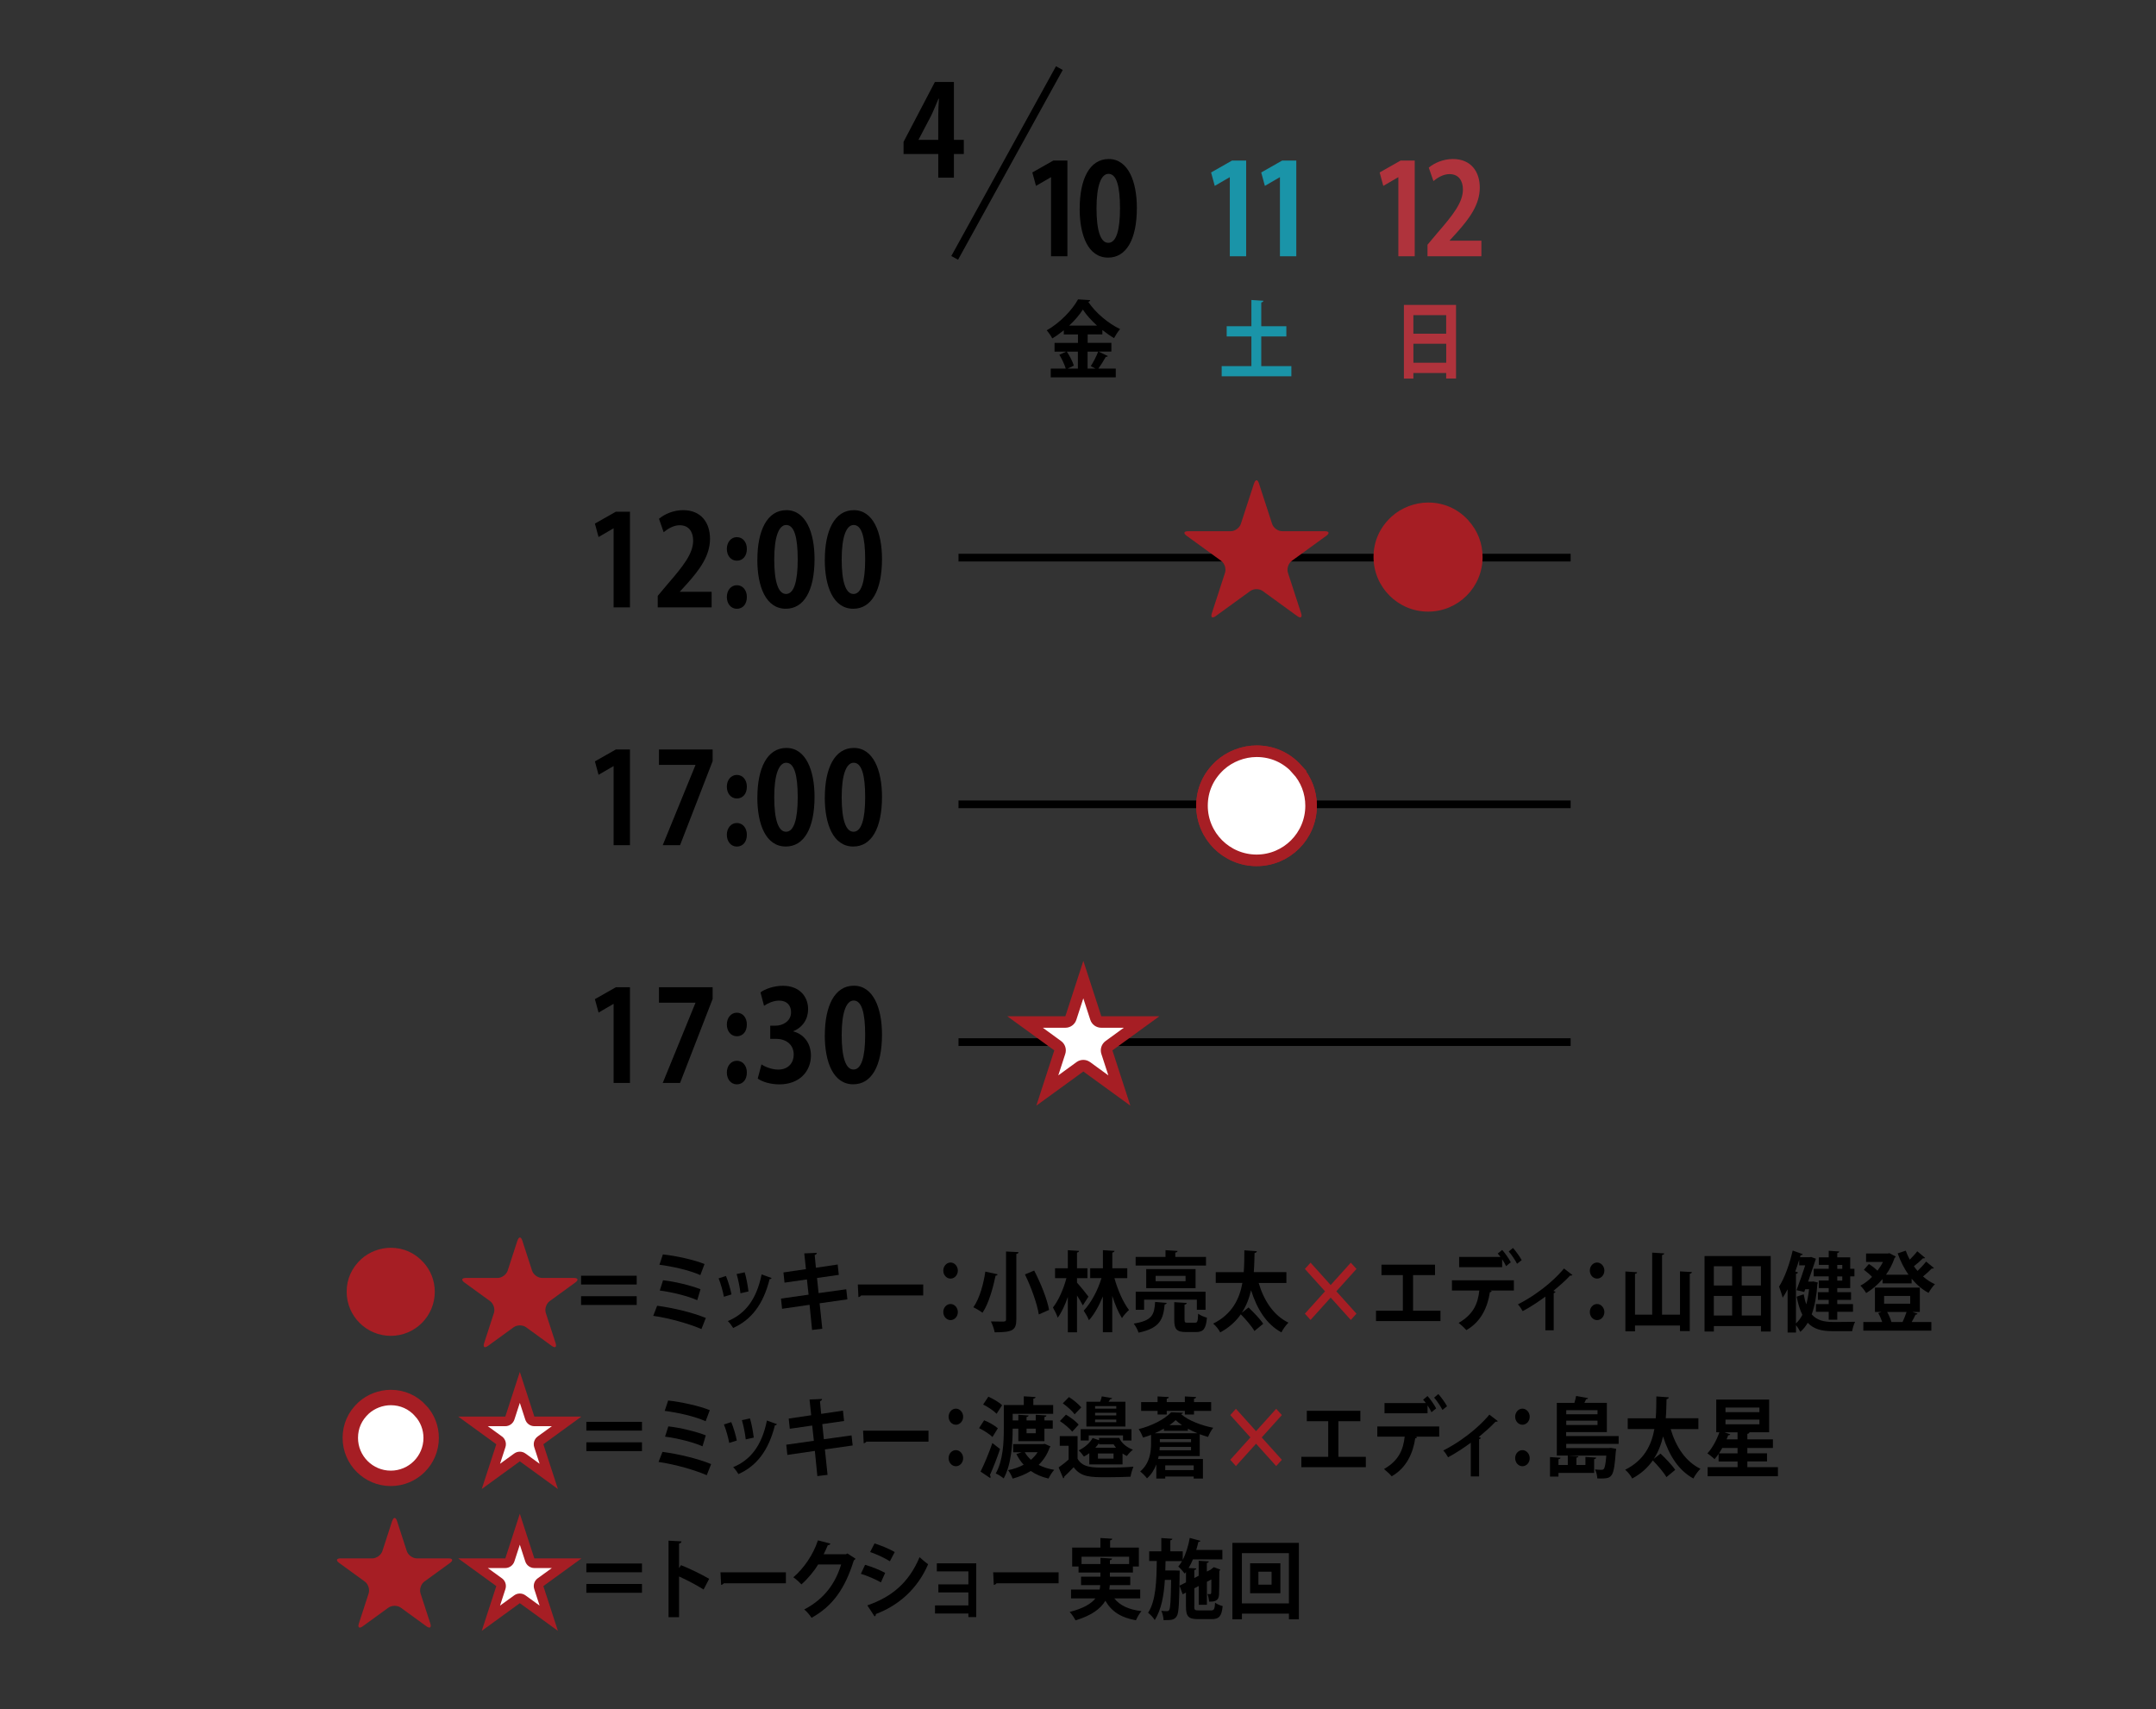 <?xml version="1.0" encoding="UTF-8"?><svg id="_レイヤー_2" xmlns="http://www.w3.org/2000/svg" viewBox="0 0 560 444"><rect x="0" y="0" width="560" height="444" fill="#333333" stroke="none"/><defs><style>.cls-1{fill:#1a94a8;}.cls-2{stroke:#000;stroke-width:2px;}.cls-2,.cls-3,.cls-4,.cls-5{fill:none;}.cls-3{stroke-width:4px;}.cls-3,.cls-5,.cls-6{stroke:#a61e24;}.cls-7{fill:#fff;}.cls-8{fill:#af333c;}.cls-5,.cls-6{stroke-width:3px;}.cls-6,.cls-9{fill:#a61e24;}</style></defs><g id="_レイヤー_3"><path class="cls-9" d="M109.98,327.94c1.9,2.08,2.95,4.79,2.95,7.64,0,6.34-5.12,11.45-11.43,11.45s-11.46-5.13-11.46-11.45c0-3.29,1.31-6.21,3.79-8.49,2.03-1.84,4.85-2.94,7.67-2.94,3.29,0,6.26,1.32,8.48,3.79Z"/><path class="cls-9" d="M109.28,366.53c1.75,1.91,2.71,4.4,2.71,7.01,0,5.82-4.7,10.51-10.49,10.51s-10.51-4.71-10.51-10.51c0-3.02,1.2-5.7,3.47-7.79,1.87-1.69,4.45-2.7,7.04-2.7,3.01,0,5.75,1.21,7.78,3.48Z"/><path class="cls-7" d="M109.28,366.53c1.75,1.91,2.71,4.4,2.71,7.01,0,5.82-4.7,10.51-10.49,10.51s-10.51-4.71-10.51-10.51c0-3.02,1.2-5.7,3.47-7.79,1.87-1.69,4.45-2.7,7.04-2.7,3.01,0,5.75,1.21,7.78,3.48Z"/><path class="cls-3" d="M109.28,366.53c1.75,1.91,2.71,4.4,2.71,7.01,0,5.82-4.7,10.51-10.49,10.51s-10.51-4.71-10.51-10.51c0-3.02,1.2-5.7,3.47-7.79,1.87-1.69,4.45-2.7,7.04-2.7,3.01,0,5.75,1.21,7.78,3.48Z"/><path d="M150.93,331.41h14.45v2.28h-14.45v-2.28ZM150.93,339.01v-2.28h14.45v2.28h-14.45Z"/><path d="M170.69,339.21c4.23.56,9.18,1.76,12.64,3.17l-1.14,2.89c-2.99-1.31-8.22-2.83-12.52-3.44l1.02-2.62ZM172.18,325.87c3.44.38,8.14,1.4,10.81,2.51l-1.08,2.87c-2.89-1.29-7.17-2.24-10.63-2.69l.9-2.69ZM172.22,332.59c3.05.32,7.27,1.36,9.73,2.33l-.85,2.85c-2.28-1.04-6.49-2.1-9.73-2.51l.85-2.67Z"/><path d="M188.56,331.48c.57,1.36,1.18,3.44,1.44,4.79l-1.97.61c-.26-1.4-.81-3.39-1.38-4.79l1.91-.61ZM200.41,332c-.06.18-.24.32-.51.29-1.67,6.67-4.82,10.61-9.47,12.69-.26-.45-.92-1.36-1.38-1.79,4.36-1.81,7.41-5.4,8.77-12.12l2.59.93ZM193.43,330.53c.43,1.38.81,3.55.98,4.97l-2.08.47c-.16-1.49-.57-3.55-1-5l2.1-.45Z"/><path d="M212.89,338.6l.69,6.58-2.65.32-.65-6.54-7.14,1.04-.29-2.65,7.17-1.02-.43-3.96-5.82.84-.28-2.65,5.84-.86-.43-4.09,3.24-.14c.02.23-.14.45-.53.57l.31,3.3,5.66-.84.29,2.69-5.66.81.41,3.93,7.19-1,.29,2.62-7.19,1.02Z"/><path d="M222.8,333.69h17v2.85h-16.14c-.12.23-.41.38-.69.43l-.16-3.28Z"/><path d="M248.79,330.08c0,1.15-.85,2.08-1.89,2.08s-1.89-.93-1.89-2.08.85-2.1,1.89-2.1,1.89.97,1.89,2.1ZM248.79,340.84c0,1.18-.85,2.1-1.89,2.1s-1.89-.93-1.89-2.1.85-2.08,1.89-2.08,1.89.97,1.89,2.08Z"/><path d="M259.13,331.03c-.06.23-.24.36-.53.34-.61,2.89-1.71,7.15-3.4,9.66-.59-.45-1.73-1.13-2.38-1.42,1.65-2.31,2.69-6.29,3.11-9.27l3.2.7ZM261.31,325.12l3.24.16c-.02.25-.16.41-.57.48v16.96c0,2.83-.92,3.39-5.62,3.39-.14-.79-.59-2.08-.98-2.83.98.02,2.06.04,2.75.04.94,0,1.18,0,1.18-.61v-17.59ZM269.82,341.47c-.43-2.76-1.97-7.06-3.6-10.4l2.4-1c1.67,3.23,3.36,7.37,3.87,10.22l-2.67,1.18Z"/><path d="M279.75,333.22c.75.81,2.56,3.05,2.97,3.62l-1.47,2.28c-.35-.7-.92-1.65-1.51-2.58v9.57h-2.38v-9.2c-.73,2.12-1.63,4.09-2.63,5.4-.26-.81-.83-1.94-1.24-2.65,1.47-1.83,2.79-4.88,3.5-7.62h-2.95v-2.56h3.32v-4.7l2.91.18c-.02.23-.16.36-.53.43v4.09h2.71v2.56h-2.71v1.18ZM292.78,332.04h-3.32c.88,3.14,2.3,6.35,3.79,8.28-.57.48-1.4,1.4-1.83,2.1-.94-1.47-1.81-3.53-2.52-5.77v9.45h-2.44v-9.32c-1,2.46-2.24,4.68-3.62,6.2-.29-.79-.92-1.83-1.36-2.49,1.93-2.04,3.66-5.27,4.62-8.46h-2.93v-2.56h3.3v-4.7l3.01.18c-.02.25-.18.36-.57.45v4.07h3.89v2.56Z"/><path d="M303.04,338.46c-.04.23-.2.38-.53.41-.37,3.73-1.1,6.15-6.78,7.33-.2-.7-.79-1.76-1.26-2.35,4.89-.79,5.35-2.35,5.56-5.63l3.01.25ZM313.25,326.53v2.24h-18.28v-2.24h7.76v-1.76l3.13.2c-.02.23-.18.36-.59.43v1.13h7.98ZM313.13,340.25h-2.26v-2.62h-13.7v2.62h-2.18v-4.68h18.14v4.68ZM297.72,329.69h12.82v4.95h-12.82v-4.95ZM307.94,332.83v-1.38h-7.78v1.38h7.78ZM307.68,342.83c0,.72.12.79.81.79h1.91c.61,0,.73-.34.81-2.35.53.43,1.59.86,2.28,1.04-.26,2.92-.92,3.73-2.83,3.73h-2.61c-2.46,0-3.05-.77-3.05-3.19v-4.57l3.24.2c-.02.25-.18.38-.57.45v3.89Z"/><path d="M334.12,333.29h-7.19c1.36,4.61,3.89,8.46,7.73,10.31-.61.59-1.45,1.74-1.83,2.53-3.89-2.15-6.29-5.97-7.88-10.94-.47,2.04-1.22,4.03-2.4,5.83l1.75-1.36c1.28,1.22,3.01,3.01,3.81,4.23l-2.28,1.88c-.69-1.22-2.26-3.03-3.54-4.34-1.26,1.81-2.99,3.44-5.35,4.7-.37-.75-1.12-1.7-1.83-2.28,4.93-2.44,6.84-6.42,7.59-10.56h-6.92v-2.8h7.27c.16-1.99.14-3.93.16-5.68l3.24.23c-.04.25-.22.43-.59.47-.04,1.51-.06,3.21-.2,4.97h8.47v2.8Z"/><path class="cls-9" d="M352.33,341.27l-1.47,1.63-5.23-5.81-5.23,5.81-1.47-1.63,5.23-5.81-5.23-5.81,1.47-1.63,5.23,5.81,5.23-5.81,1.47,1.63-5.23,5.81,5.23,5.81Z"/><path d="M358.83,328.54h13.9v2.71h-5.7v9.25h7.12v2.69h-16.75v-2.69h6.98v-9.25h-5.56v-2.71Z"/><path d="M377.13,335.25v-2.65h16.08v2.65h-6.17l.41.14c-.04.16-.2.29-.47.29-.53,3.57-2.1,7.6-6.11,9.86-.39-.47-1.45-1.45-2-1.88,3.89-2.22,5.01-5.09,5.37-8.41h-7.12ZM391.19,328.92c-.22-.52-.61-1.18-1.02-1.79v2.06h-11.17v-2.65h10.75c-.24-.34-.51-.66-.73-.88l1.16-.95c.79.86,1.75,2.28,2.24,3.21l-1.22.99ZM394.04,328.31c-.43-.86-1.4-2.35-2.16-3.19l1.1-.93c.79.88,1.77,2.26,2.26,3.17l-1.2.95Z"/><path d="M408.43,331.21c-.12.16-.33.2-.61.16-1.26,1.38-2.91,2.78-4.34,3.98.22.09.41.16.55.23-.06.16-.22.29-.47.34v9.66h-2.16v-8.75c-1.47,1.11-4.15,2.89-5.9,3.78-.26-.5-.83-1.36-1.24-1.76,6.6-3.37,10.69-7.73,11.97-9.32l2.2,1.7Z"/><path d="M416.72,330.08c0,1.15-.85,2.08-1.89,2.08s-1.89-.93-1.89-2.08.85-2.1,1.89-2.1,1.89.97,1.89,2.1ZM416.72,340.84c0,1.18-.85,2.1-1.89,2.1s-1.89-.93-1.89-2.1.85-2.08,1.89-2.08,1.89.97,1.89,2.08Z"/><path d="M436.36,330.28l3.09.18c-.02.23-.18.36-.55.45v14.88h-2.54v-1.45h-11.68v1.51h-2.5v-15.54l3.05.2c-.02.2-.16.36-.55.41v10.61h4.46v-16.12l3.13.2c-.02.2-.18.36-.57.43v15.49h4.66v-11.26Z"/><path d="M442.73,326.3h17.2v19.61h-2.54v-1.42h-12.23v1.42h-2.42v-19.61ZM449.91,328.95h-4.76v5h4.76v-5ZM445.15,336.66v5.09h4.76v-5.09h-4.76ZM457.38,333.94v-5h-4.99v5h4.99ZM452.4,341.74h4.99v-5.09h-4.99v5.09Z"/><path d="M470.98,332.9l1.18.27c-.02.18-.06.25-.12.41-.2,3.1-.67,5.72-1.47,7.87,1.36,1.56,3.22,1.97,5.5,1.97.94,0,4.62,0,5.78-.05-.33.59-.65,1.74-.77,2.44h-5.13c-2.71,0-4.8-.47-6.41-2.17-.55.93-1.18,1.72-1.93,2.35-.24-.5-.69-1.22-1.12-1.72v1.9h-2.18v-11.22c-.41.79-.83,1.52-1.28,2.17-.16-.7-.67-2.19-.94-2.89,1.38-2.1,2.73-5.79,3.54-9.36l2.61.93c-.08.18-.24.29-.55.27l-.16.54h2.46l.43-.07,1.24.45s-.71,2.26-2.02,5.95h.98l.37-.04ZM467.01,330.55c-.06.18-.2.34-.53.38v12.87c.63-.57,1.2-1.31,1.67-2.22-.61-1.22-1.1-2.78-1.49-4.73l1.83-.61c.18,1,.41,1.88.67,2.62.33-1.2.57-2.51.73-3.93h-1l-.26.7-2-.47c.77-1.99,1.63-4.5,2.26-6.45h-1.57v-1.45c-.31,1.02-.65,2.06-1.02,3.05l.69.23ZM474.99,329.62v-1.02h-2.56v-1.97h2.56v-1.7l2.73.18c-.02.2-.16.34-.51.41v1.11h3.36v2.98h1.1v1.97h-1.1v3.05h-3.36v1.06h3.58v1.99h-3.58v1.09h4.09v2.01h-4.09v2.06h-2.22v-2.06h-3.32v-2.01h3.32v-1.09h-2.81v-1.99h2.81v-1.06h-2.56v-1.97h2.56v-1.08h-3.89v-1.97h3.89ZM478.51,328.61h-1.3v1.02h1.3v-1.02ZM478.51,332.68v-1.08h-1.3v1.08h1.3Z"/><path d="M500.05,326.75c-.12.16-.39.18-.59.14-.57.59-1.53,1.42-2.34,2.06.29.43.61.81.94,1.22.81-.77,1.67-1.7,2.22-2.44l2.04,1.67c-.1.11-.33.18-.57.14-.57.59-1.45,1.4-2.26,2.06.94.84,1.97,1.51,3.09,2.01-.55.52-1.28,1.56-1.65,2.26-1.67-.88-3.13-2.15-4.4-3.69v1.22h-7.55v-1.13c-1.26,1.49-2.73,2.74-4.27,3.64-.33-.59-1-1.47-1.49-1.92,1.04-.54,2.1-1.33,3.03-2.28-.57-.61-1.42-1.33-2.12-1.85l1.3-1.49c.75.45,1.65,1.15,2.22,1.74.55-.72,1.04-1.49,1.43-2.28h-4.38v-2.19h5.66l.39-.09,1.67.88c-.06.16-.18.25-.31.34-.53,1.58-1.3,3.05-2.24,4.37h5.84c-1.14-1.63-2.08-3.51-2.81-5.54l2.1-.7c.28.79.63,1.58,1.04,2.33.71-.7,1.47-1.52,1.95-2.17l2.06,1.72ZM496.71,340.82l1.34.43c-.04.18-.24.27-.51.27-.26.57-.63,1.29-1,1.92h5.11v2.24h-17.67v-2.24h4.91c-.26-.77-.63-1.63-1.04-2.33l.9-.29h-1.75v-6.33h11.66v6.33h-1.95ZM489.38,336.66v2.01h6.78v-2.01h-6.78ZM494.17,343.44c.37-.77.77-1.79,1.04-2.62h-5.05c.49.84.92,1.88,1.12,2.62h2.89Z"/><path d="M152.3,369.37h14.45v2.28h-14.45v-2.28ZM152.3,376.97v-2.28h14.45v2.28h-14.45Z"/><path d="M172.07,377.17c4.23.56,9.18,1.76,12.64,3.17l-1.14,2.89c-2.99-1.31-8.22-2.83-12.52-3.44l1.02-2.62ZM173.55,363.83c3.44.38,8.14,1.4,10.81,2.51l-1.08,2.87c-2.89-1.29-7.17-2.24-10.63-2.69l.9-2.69ZM173.59,370.55c3.05.32,7.27,1.36,9.73,2.33l-.85,2.85c-2.28-1.04-6.49-2.1-9.73-2.51l.85-2.67Z"/><path d="M189.94,369.44c.57,1.36,1.18,3.44,1.44,4.79l-1.97.61c-.26-1.4-.81-3.39-1.38-4.79l1.91-.61ZM201.79,369.96c-.06.18-.24.32-.51.29-1.67,6.67-4.82,10.61-9.47,12.69-.26-.45-.92-1.36-1.38-1.79,4.36-1.81,7.41-5.4,8.77-12.12l2.59.93ZM194.8,368.49c.43,1.38.81,3.55.98,4.97l-2.08.47c-.16-1.49-.57-3.55-1-5l2.1-.45Z"/><path d="M214.26,376.56l.69,6.58-2.65.32-.65-6.54-7.14,1.04-.29-2.65,7.17-1.02-.43-3.96-5.82.84-.28-2.65,5.84-.86-.43-4.09,3.24-.14c.02.23-.14.45-.53.57l.31,3.3,5.66-.84.29,2.69-5.66.81.41,3.93,7.19-1,.29,2.62-7.19,1.02Z"/><path d="M224.17,371.66h17v2.85h-16.14c-.12.23-.41.38-.69.43l-.16-3.28Z"/><path d="M250.17,368.04c0,1.15-.85,2.08-1.89,2.08s-1.89-.93-1.89-2.08.85-2.1,1.89-2.1,1.89.97,1.89,2.1ZM250.17,378.8c0,1.18-.85,2.1-1.89,2.1s-1.89-.93-1.89-2.1.85-2.08,1.89-2.08,1.89.97,1.89,2.08Z"/><path d="M255.62,368.97c1.22.47,2.77,1.36,3.56,2.08l-1.4,2.26c-.73-.75-2.26-1.72-3.48-2.31l1.32-2.04ZM254.69,382.29c.9-1.79,2.14-4.7,3.07-7.42l1.99,1.56c-.81,2.46-1.83,4.98-2.63,6.76.12.16.16.32.16.47,0,.11-.02.23-.08.32l-2.52-1.7ZM258.86,367.27c-.73-.77-2.28-1.79-3.5-2.4l1.36-2.04c1.2.54,2.79,1.45,3.56,2.22l-1.42,2.22ZM264.5,371.14h-1.47c0,3.78-.33,9.36-2.34,12.93-.45-.41-1.47-1.06-2.06-1.29,1.93-3.35,2.1-8.21,2.1-11.65v-6.13h5.19v-2.26l3.05.18c-.02.23-.18.38-.57.43v1.65h5.15v2.28h-10.52v1.72h1.47v-1.47l2.67.18c-.02.2-.16.34-.53.41v.88h2.38v-1.47c.08.02.14.02,2.79.18-.02.2-.16.34-.53.41v.88h2.16v2.13h-2.16v3.26h-6.78v-3.26ZM271.32,375.07l1.53.68c-.04.16-.14.23-.22.32-.63,1.81-1.63,3.28-2.85,4.48,1.16.61,2.54,1.04,4.05,1.29-.51.52-1.16,1.56-1.49,2.26-1.77-.41-3.3-1.06-4.6-1.97-1.4.88-2.99,1.51-4.72,1.99-.22-.66-.75-1.67-1.18-2.19,1.47-.29,2.83-.77,4.05-1.42-.75-.81-1.38-1.74-1.89-2.78l1.36-.45h-2.2v-2.13h7.78l.39-.07ZM266.17,377.26c.41.72.96,1.38,1.61,1.97.69-.59,1.26-1.24,1.73-1.97h-3.34ZM269.02,371.14h-2.38v1.2h2.38v-1.2Z"/><path d="M279.89,373.08v5.88c1.32,2.31,3.87,2.31,7.39,2.31,2.38,0,5.23-.07,7.12-.25-.26.61-.65,1.85-.75,2.6-1.61.09-3.95.14-6.07.14-4.32,0-6.8,0-8.71-2.6-.83.9-1.71,1.76-2.44,2.44,0,.25-.06.36-.26.45l-1.2-2.83c.79-.57,1.75-1.29,2.59-2.06v-3.57h-2.3v-2.51h4.64ZM276.87,367.5c1.16.68,2.61,1.74,3.3,2.6l-1.67,1.83c-.63-.81-2.04-2.01-3.2-2.76l1.57-1.67ZM277.65,362.93c1.14.72,2.52,1.85,3.2,2.69l-1.73,1.79c-.59-.84-1.95-2.06-3.07-2.85l1.61-1.63ZM291.57,380.43h-8.63v-2.92c-.45.34-.92.63-1.4.88-.31-.45-.94-1.24-1.36-1.61,1.47-.68,2.89-1.88,3.62-3.21l1.67.57v-.59h5.25c.57,1.36,1.99,2.49,3.54,3.05-.47.36-1.24,1.15-1.57,1.65-.39-.18-.75-.41-1.12-.66v2.83ZM280.7,374.21v-2.94h13.19v2.94h-2.2v-1.33h-8.9v1.33h-2.1ZM292.32,364.15v6.44h-10.14v-6.44h3.58c.18-.48.35-1.02.43-1.4l2.67.45c-.06.18-.2.27-.49.27l-.41.68h4.36ZM289.94,365.94v-.66h-5.5v.66h5.5ZM289.94,367.7v-.68h-5.5v.68h5.5ZM289.94,369.46v-.68h-5.5v.68h5.5ZM285.46,375.21v-.36c-.26.43-.59.84-.96,1.24h5.37c-.22-.27-.45-.59-.61-.88h-3.81ZM289.23,378.92v-1.33h-4.05v1.33h4.05Z"/><path d="M311.62,378.26h-10.67c-.04.25-.1.52-.16.77h11.66v5.07h-2.4v-.52h-7.39v.52h-2.32v-3.66c-.51,1.33-1.28,2.6-2.42,3.62-.35-.52-1.28-1.45-1.77-1.79,2.52-2.15,2.83-5.13,2.83-7.39v-2.13c-.69.27-1.38.5-2.08.7-.24-.61-.73-1.65-1.14-2.19,3.28-.81,6.74-2.53,8.43-4.37l3.09.11c-.06.18-.24.32-.51.36,1.95,1.74,5.43,2.98,8.35,3.55-.51.63-1.04,1.65-1.34,2.38-.67-.18-1.4-.43-2.16-.7v5.68ZM300.67,367.47v-.95h-4.27v-2.28h4.27v-1.47l2.91.16c-.02.23-.16.36-.53.43v.88h4.7v-1.47l2.93.16c-.02.23-.16.36-.55.43v.88h4.46v2.28h-4.46v.95h-2.38v-.95h-4.7v.95h-2.38ZM302.32,371.7v-.57c-.75.43-1.55.84-2.38,1.2h11.07c-.83-.34-1.69-.75-2.48-1.18v.54h-6.21ZM301.18,376.75h8.18v-.86h-8.12l-.06.86ZM309.36,374.64v-.79h-8.1v.79h8.1ZM310.05,380.68h-7.39v1.22h7.39v-1.22ZM307.02,370.23c-.63-.43-1.18-.86-1.65-1.31-.45.43-1,.88-1.61,1.31h3.26Z"/><path class="cls-9" d="M332.95,379.23l-1.47,1.63-5.23-5.81-5.23,5.81-1.47-1.63,5.23-5.81-5.23-5.81,1.47-1.63,5.23,5.81,5.23-5.81,1.47,1.63-5.23,5.81,5.23,5.81Z"/><path d="M339.44,366.5h13.9v2.71h-5.7v9.25h7.12v2.69h-16.75v-2.69h6.98v-9.25h-5.56v-2.71Z"/><path d="M357.74,373.22v-2.65h16.08v2.65h-6.17l.41.14c-.04.16-.2.29-.47.29-.53,3.57-2.1,7.6-6.11,9.86-.39-.47-1.45-1.45-2-1.88,3.89-2.22,5.01-5.09,5.37-8.41h-7.12ZM371.81,366.88c-.22-.52-.61-1.18-1.02-1.79v2.06h-11.18v-2.65h10.75c-.24-.34-.51-.66-.73-.88l1.16-.95c.79.86,1.75,2.28,2.24,3.21l-1.22.99ZM374.66,366.27c-.43-.86-1.4-2.35-2.16-3.19l1.1-.93c.79.88,1.77,2.26,2.26,3.17l-1.2.95Z"/><path d="M389.05,369.17c-.12.16-.33.2-.61.16-1.26,1.38-2.91,2.78-4.34,3.98.22.09.41.16.55.23-.06.16-.22.29-.47.34v9.66h-2.16v-8.75c-1.47,1.11-4.15,2.89-5.9,3.78-.26-.5-.83-1.36-1.24-1.76,6.59-3.37,10.69-7.73,11.97-9.32l2.2,1.7Z"/><path d="M397.33,368.04c0,1.15-.85,2.08-1.89,2.08s-1.89-.93-1.89-2.08.85-2.1,1.89-2.1,1.89.97,1.89,2.1ZM397.33,378.8c0,1.18-.85,2.1-1.89,2.1s-1.89-.93-1.89-2.1.85-2.08,1.89-2.08,1.89.97,1.89,2.08Z"/><path d="M420.45,375.09h-13.64v1.09h11.11l.51-.05,1.36.25c-.02.2-.04.47-.1.7-.49,6.54-.85,7.01-3.85,7.01-.29,0-.61,0-.96-.02-.02-.72-.26-1.7-.59-2.33.71.09,1.36.09,1.65.09s.47-.02.63-.23c.26-.32.49-1.27.65-3.46h-9.65v.02l2.42.14c-.02.18-.16.34-.53.38v1.9h2.34v-2.1l2.79.18c-.02.2-.16.36-.53.41v3.57h-9.26v.95h-2.2v-5.07l2.73.18c-.02.2-.18.32-.53.38v1.49h2.42v-2.44h-2.85v-13.68h4.56c.18-.61.37-1.27.45-1.79l3.11.54c-.06.18-.2.29-.51.29-.12.29-.29.61-.45.95h5.84v7.6h-10.58v1.02h13.64v2.01ZM414.94,366.34h-8.12v1.06h8.12v-1.06ZM406.82,370.19h8.12v-1.13h-8.12v1.13Z"/><path d="M441.13,371.25h-7.19c1.36,4.61,3.89,8.46,7.73,10.31-.61.59-1.45,1.74-1.83,2.53-3.89-2.15-6.29-5.97-7.88-10.94-.47,2.04-1.22,4.03-2.4,5.83l1.75-1.36c1.28,1.22,3.01,3.01,3.81,4.23l-2.28,1.88c-.69-1.22-2.26-3.03-3.54-4.34-1.26,1.81-2.99,3.44-5.35,4.7-.37-.75-1.12-1.7-1.83-2.28,4.93-2.44,6.84-6.42,7.59-10.56h-6.92v-2.8h7.27c.16-1.99.14-3.93.16-5.68l3.24.23c-.04.25-.22.43-.59.47-.04,1.51-.06,3.21-.2,4.97h8.47v2.8Z"/><path d="M453.86,381.15h7.94v2.35h-18.26v-2.35h7.78v-1.49h-4.93v-1.97c-.35.52-.69.97-1.06,1.38-.43-.45-1.3-1.15-1.85-1.52,1.22-1.27,2.4-3.41,3.11-5.47h-.81v-8.5h13.74v8.5h-5.11c-.04.2-.2.34-.55.41v1.42h6.64v2.24h-6.64v1.4h5.11v2.1h-5.11v1.49ZM447.34,376.16c-.26.5-.57.95-.85,1.4h4.82v-1.4h-3.97ZM451.31,372.09h-3.4l1.51.52c-.1.2-.31.27-.53.25-.12.34-.28.7-.43,1.06h2.85v-1.83ZM448.18,365.66v1.2h8.81v-1.2h-8.81ZM448.18,368.79v1.22h8.81v-1.22h-8.81Z"/><line class="cls-2" x1="248.96" y1="144.86" x2="407.96" y2="144.86"/><line class="cls-2" x1="248.96" y1="208.95" x2="407.96" y2="208.95"/><path d="M247.76,46.16h-4.05v-6.15h-9.02v-3.16l8.14-15.55h4.94v15.03h2.57v3.68h-2.57v6.15ZM238.58,36.33h5.12v-6.18c0-1.45.09-3.03.18-4.5h-.12c-.68,1.58-1.21,2.96-1.89,4.37l-3.28,6.25v.07Z"/><path d="M159.38,157.79v-20.52h-.06l-3.85,2.24-.95-3.49,5.44-3.09h3.67v24.86h-4.26Z"/><path d="M184.83,157.79h-13.99v-2.99l2.48-2.96c4.23-4.87,6.72-8.06,6.72-11.41,0-2.17-1.04-3.98-3.49-3.98-1.63,0-3.14.95-4.17,1.81l-1.21-3.49c1.39-1.18,3.7-2.24,6.27-2.24,4.79,0,6.98,3.39,6.98,7.43,0,4.41-2.69,8.02-5.95,11.67l-1.86,2.04v.07h8.23v4.04Z"/><path d="M188.79,142.6c0-1.74,1.09-3.06,2.6-3.06s2.6,1.25,2.6,3.06-1.01,3.06-2.6,3.06-2.6-1.38-2.6-3.06ZM188.79,155.09c0-1.74,1.09-3.06,2.6-3.06s2.6,1.25,2.6,3.06-1.01,3.06-2.6,3.06-2.6-1.38-2.6-3.06Z"/><path d="M196.72,145.42c0-7.56,2.51-12.89,7.54-12.89s7.31,5.79,7.31,12.69c0,8.22-2.75,12.92-7.46,12.92-5.21,0-7.4-5.79-7.4-12.73ZM204.18,154.3c2.01,0,3.02-3.16,3.02-8.98s-.92-8.94-2.99-8.94c-1.89,0-3.11,3.02-3.11,8.94s1.09,8.98,3.05,8.98h.03Z"/><path d="M214.24,145.42c0-7.56,2.51-12.89,7.54-12.89s7.31,5.79,7.31,12.69c0,8.22-2.75,12.92-7.46,12.92-5.21,0-7.4-5.79-7.4-12.73ZM221.7,154.3c2.01,0,3.02-3.16,3.02-8.98s-.92-8.94-2.99-8.94c-1.89,0-3.11,3.02-3.11,8.94s1.09,8.98,3.05,8.98h.03Z"/><path d="M159.38,219.56v-20.52h-.06l-3.85,2.24-.95-3.49,5.44-3.09h3.67v24.86h-4.26Z"/><path d="M171.16,194.7h13.94v3.03l-8.46,21.83h-4.5l8.49-20.78v-.07h-9.47v-4.01Z"/><path d="M188.79,204.37c0-1.74,1.09-3.06,2.6-3.06s2.6,1.25,2.6,3.06-1.01,3.06-2.6,3.06-2.6-1.38-2.6-3.06ZM188.79,216.86c0-1.74,1.09-3.06,2.6-3.06s2.6,1.25,2.6,3.06-1.01,3.06-2.6,3.06-2.6-1.38-2.6-3.06Z"/><path d="M196.72,207.19c0-7.56,2.51-12.89,7.54-12.89s7.31,5.79,7.31,12.69c0,8.22-2.75,12.92-7.46,12.92-5.21,0-7.4-5.79-7.4-12.73ZM204.18,216.07c2.01,0,3.02-3.16,3.02-8.98s-.92-8.94-2.99-8.94c-1.89,0-3.11,3.02-3.11,8.94s1.09,8.98,3.05,8.98h.03Z"/><path d="M214.24,207.19c0-7.56,2.51-12.89,7.54-12.89s7.31,5.79,7.31,12.69c0,8.22-2.75,12.92-7.46,12.92-5.21,0-7.4-5.79-7.4-12.73ZM221.7,216.07c2.01,0,3.02-3.16,3.02-8.98s-.92-8.94-2.99-8.94c-1.89,0-3.11,3.02-3.11,8.94s1.09,8.98,3.05,8.98h.03Z"/><path d="M159.38,281.33v-20.52h-.06l-3.85,2.24-.95-3.49,5.44-3.09h3.67v24.86h-4.26Z"/><path d="M171.16,256.47h13.94v3.03l-8.46,21.83h-4.5l8.49-20.78v-.07h-9.47v-4.01Z"/><path d="M188.79,266.14c0-1.74,1.09-3.06,2.6-3.06s2.6,1.25,2.6,3.06-1.01,3.06-2.6,3.06-2.6-1.38-2.6-3.06ZM188.79,278.63c0-1.74,1.09-3.06,2.6-3.06s2.6,1.25,2.6,3.06-1.01,3.06-2.6,3.06-2.6-1.38-2.6-3.06Z"/><path d="M206.07,267.95c2.49.62,4.56,2.86,4.56,6.25,0,4.14-2.99,7.5-8.2,7.5-2.37,0-4.5-.69-5.62-1.51l.98-3.68c.83.59,2.63,1.35,4.35,1.35,2.69,0,4.02-1.84,4.02-3.88,0-2.79-2.19-4.11-4.59-4.11h-1.51v-3.42h1.42c1.75,0,3.99-1.09,3.99-3.49,0-1.74-1.04-3.02-3.11-3.02-1.54,0-3.05.76-3.91,1.35l-.92-3.49c1.15-.86,3.43-1.71,5.83-1.71,4.29,0,6.54,2.79,6.54,6.08,0,2.57-1.39,4.7-3.85,5.72v.07Z"/><path d="M214.24,268.96c0-7.56,2.51-12.89,7.54-12.89s7.31,5.79,7.31,12.69c0,8.22-2.75,12.92-7.46,12.92-5.21,0-7.4-5.79-7.4-12.73ZM221.7,277.84c2.01,0,3.02-3.16,3.02-8.98s-.92-8.94-2.99-8.94c-1.89,0-3.11,3.02-3.11,8.94s1.09,8.98,3.05,8.98h.03Z"/><path class="cls-8" d="M363.21,66.57v-20.52h-.06l-3.85,2.24-.95-3.49,5.44-3.09h3.67v24.86h-4.26Z"/><path class="cls-8" d="M384.77,66.57h-13.99v-2.99l2.48-2.96c4.23-4.87,6.72-8.06,6.72-11.41,0-2.17-1.04-3.98-3.49-3.98-1.63,0-3.14.95-4.17,1.81l-1.21-3.49c1.39-1.18,3.7-2.24,6.27-2.24,4.79,0,6.98,3.39,6.98,7.43,0,4.41-2.69,8.02-5.95,11.67l-1.86,2.04v.07h8.23v4.04Z"/><line class="cls-2" x1="275.16" y1="17.69" x2="247.97" y2="66.99"/><path class="cls-8" d="M364.66,79.21h13.53v19.12h-2.56v-1.43h-8.52v1.45h-2.46v-19.14ZM375.63,81.87h-8.52v4.82h8.52v-4.82ZM367.12,94.23h8.52v-4.93h-8.52v4.93Z"/><path d="M273,66.57v-20.52h-.06l-3.85,2.24-.95-3.49,5.44-3.09h3.67v24.86h-4.26Z"/><path d="M280.44,54.2c0-7.56,2.51-12.89,7.54-12.89s7.31,5.79,7.31,12.69c0,8.22-2.75,12.92-7.46,12.92-5.21,0-7.4-5.79-7.4-12.73ZM287.89,63.08c2.01,0,3.02-3.16,3.02-8.98s-.92-8.94-2.99-8.94c-1.89,0-3.11,3.02-3.11,8.94s1.09,8.98,3.05,8.98h.03Z"/><path class="cls-1" d="M319.43,66.57v-20.52h-.06l-3.85,2.24-.95-3.49,5.44-3.09h3.67v24.86h-4.26Z"/><path class="cls-1" d="M332.45,66.57v-20.52h-.06l-3.85,2.24-.95-3.49,5.44-3.09h3.67v24.86h-4.26Z"/><path d="M285.36,91.35l2.4,1.14c-.1.15-.3.24-.55.22-.48.9-1.27,2.13-1.92,3.04h4.52v2.27h-16.89v-2.27h3.9c-.3-1.01-.99-2.49-1.66-3.59l1.78-.81h-3.03v-2.27h6.08v-2.2h-3.68v-1.08c-.95.77-1.96,1.5-2.99,2.11-.32-.62-.97-1.58-1.45-2.09,3.41-1.91,6.65-5.3,8.14-8.05l3.17.2c-.06.22-.24.42-.52.44,1.9,2.88,5.29,5.68,8.28,7.08-.59.66-1.15,1.56-1.58,2.35-1.01-.59-2.04-1.32-3.03-2.11v1.14h-3.82v2.2h6.16v2.27h-3.29ZM279.97,91.35h-2.87c.75,1.12,1.52,2.62,1.82,3.63l-1.6.77h2.65v-4.4ZM284.94,84.58c-1.49-1.34-2.79-2.79-3.68-4.16-.83,1.34-2.08,2.79-3.55,4.16h7.23ZM283.32,95.11c.65-.99,1.47-2.57,1.92-3.76h-2.75v4.4h2.04l-1.21-.64Z"/><path class="cls-1" d="M327.6,95.11h7.82v2.64h-18.1v-2.64h7.72v-7.7h-6.42v-2.66h6.42v-6.82l3.11.2c-.02.22-.18.37-.55.44v6.18h6.52v2.66h-6.52v7.7Z"/><path class="cls-6" d="M336.88,199.86c2.36,2.57,3.66,5.93,3.66,9.46,0,7.85-6.34,14.18-14.15,14.18s-14.18-6.35-14.18-14.18c0-4.07,1.62-7.69,4.69-10.51,2.52-2.28,6.01-3.65,9.5-3.65,4.07,0,7.76,1.64,10.5,4.69Z"/><path class="cls-7" d="M336.88,199.86c2.36,2.57,3.66,5.93,3.66,9.46,0,7.85-6.34,14.18-14.15,14.18s-14.18-6.35-14.18-14.18c0-4.07,1.62-7.69,4.69-10.51,2.52-2.28,6.01-3.65,9.5-3.65,4.07,0,7.76,1.64,10.5,4.69Z"/><path class="cls-5" d="M336.88,199.86c2.36,2.57,3.66,5.93,3.66,9.46,0,7.85-6.34,14.18-14.15,14.18s-14.18-6.35-14.18-14.18c0-4.07,1.62-7.69,4.69-10.51,2.52-2.28,6.01-3.65,9.5-3.65,4.07,0,7.76,1.64,10.5,4.69Z"/><line class="cls-2" x1="248.96" y1="270.72" x2="407.96" y2="270.72"/><path class="cls-9" d="M381.43,135.25c2.36,2.57,3.66,5.93,3.66,9.46,0,7.85-6.34,14.18-14.15,14.18s-14.18-6.35-14.18-14.18c0-4.07,1.62-7.69,4.69-10.51,2.52-2.28,6.01-3.65,9.5-3.65,4.07,0,7.76,1.64,10.5,4.69Z"/><path class="cls-9" d="M325.75,125.55c.34-1.05.9-1.05,1.24,0l3.43,10.55c.34,1.05,1.52,1.9,2.62,1.9h11.09c1.1,0,1.27.53.38,1.18l-8.98,6.52c-.89.65-1.34,2.03-1,3.08l3.43,10.55c.34,1.05-.11,1.37-1,.73l-8.98-6.52c-.89-.65-2.35-.65-3.24,0l-8.98,6.52c-.89.65-1.34.32-1-.73l3.43-10.55c.34-1.05-.11-2.43-1-3.08l-8.98-6.52c-.89-.65-.72-1.18.38-1.18h11.09c1.1,0,2.28-.86,2.62-1.9l3.43-10.55Z"/><path class="cls-7" d="M282.26,277.14c-.26-.19-.57-.29-.88-.29s-.62.1-.88.29l-8.48,6.16,3.24-9.96c.2-.62-.02-1.3-.54-1.68l-8.48-6.16h10.48c.65,0,1.23-.42,1.43-1.04l3.24-9.97,3.24,9.97c.2.62.78,1.04,1.43,1.04h10.48l-8.48,6.16c-.53.38-.75,1.06-.54,1.68l3.24,9.96-8.48-6.16Z"/><path class="cls-9" d="M281.38,259.35l1.81,5.57c.4,1.24,1.55,2.07,2.85,2.07h5.86l-4.74,3.45c-1.05.76-1.49,2.12-1.09,3.35l1.81,5.57-4.74-3.45c-.53-.38-1.14-.57-1.76-.57s-1.24.19-1.76.57l-4.74,3.45,1.81-5.57c.4-1.24-.04-2.59-1.09-3.35l-4.74-3.45h5.86c1.3,0,2.45-.84,2.85-2.07l1.81-5.57M281.38,249.64l-4.66,14.36h-15.09l12.21,8.87-4.66,14.36,12.21-8.87,12.21,8.87-4.66-14.36,12.21-8.87h-15.09l-4.66-14.36h0Z"/><rect class="cls-4" width="560" height="444"/><path d="M152.3,406.17h14.45v2.28h-14.45v-2.28ZM152.3,413.77v-2.28h14.45v2.28h-14.45Z"/><path d="M182.75,412.93c-1.69-1.08-4.36-2.49-6.37-3.39v10.58h-2.73v-19.88l3.34.18c-.02.27-.18.5-.61.57v6.38l.51-.77c2.24.88,5.29,2.37,7.31,3.55l-1.45,2.78Z"/><path d="M187.13,408.46h17v2.85h-16.14c-.12.23-.41.38-.69.43l-.16-3.28Z"/><path d="M222.22,404.93c-.08.18-.29.32-.45.43-2.3,7.39-5.48,11.85-10.97,14.92-.43-.63-1.18-1.61-1.91-2.17,5.09-2.65,8.06-6.63,9.59-11.69h-5.98c-1.02,1.72-2.67,3.71-4.34,5.18-.49-.54-1.4-1.38-2.1-1.85,2.65-2.24,5.15-5.81,6.39-9.59l3.24.84c-.08.27-.35.41-.67.41-.33.81-.73,1.61-1.08,2.35h5.8l.37-.2,2.12,1.38Z"/><path d="M224.7,406.51c1.81.52,3.87,1.36,5.21,2.1l-1.1,2.46c-1.32-.75-3.46-1.7-5.21-2.22l1.1-2.35ZM225.27,417.05c6.25-2.15,10.79-5.83,13.58-12.53.51.5,1.69,1.47,2.22,1.85-2.77,6.45-7.74,10.74-13.58,12.93.04.23-.06.48-.33.61l-1.89-2.87ZM227.15,400.95c1.81.59,3.85,1.42,5.25,2.24l-1.26,2.4c-1.42-.88-3.34-1.79-5.13-2.4l1.14-2.24Z"/><path d="M253.57,406.11v13.98h-2.04v-.93h-8.67v-2.1h8.67v-3.37h-7.8v-2.1h7.8v-3.37h-8.2v-2.1h10.24Z"/><path d="M257.96,408.46h17v2.85h-16.14c-.12.23-.41.38-.69.43l-.16-3.28Z"/><path d="M296.17,415.24h-6.74c1.47,1.85,3.79,2.92,7.06,3.3-.51.57-1.14,1.65-1.44,2.38-3.87-.68-6.33-2.26-7.94-5.07-1.22,2.04-3.52,3.82-7.76,5.09-.28-.59-.98-1.63-1.51-2.19,3.58-.91,5.58-2.13,6.68-3.51h-6.33v-2.31h7.43c.08-.38.14-.77.16-1.15h-4.99v-2.19h5.03v-1.08h-5.68v-1.56h-1.65v-4.91h7.33v-2.49l3.07.18c-.02.23-.16.36-.55.43v1.88h7.47v4.91h-1.55v1.56h-5.98v1.08h5.29v2.19h-5.31c-.02.38-.06.77-.12,1.15h8.02v2.31ZM280.92,406.31h4.91v-1.61l3.01.18c-.02.23-.18.38-.55.43v1h4.99v-1.9h-12.36v1.9Z"/><path d="M310.19,417.3c0,.93.14,1.06,1.18,1.06h3.18c.79,0,.96-.32,1.06-2.01.47.36,1.34.75,1.97.88-.26,2.62-.92,3.39-2.85,3.39h-3.58c-2.48,0-3.11-.72-3.11-3.3v-3.6l-.85.45-.83-2.24,1.69-.86v-2.69l-.33.41c-.37-.5-1.16-1.4-1.67-1.83.35-.41.67-.88.98-1.42h-4.29l-.06,2.44h2.54l1.2.04c0,.23,0,.52-.02.81-.1,7.49-.2,10.18-.73,10.99-.63,1.06-1.44,1.06-3.44,1.06-.04-.75-.26-1.76-.59-2.42.63.09,1.2.09,1.49.09.26,0,.43-.07.59-.36.26-.45.39-2.4.47-7.76h-1.63c-.24,3.98-.9,7.76-2.63,10.42-.39-.63-1.12-1.45-1.73-1.88,2.04-3.12,2.2-8.19,2.26-13.46h-1.97v-2.51h3.15v-3.44l2.87.18c-.02.2-.16.34-.53.41v2.85h3.22v2.22c.83-1.58,1.47-3.64,1.83-5.7l2.77.75c-.06.2-.24.29-.53.29-.16.7-.35,1.4-.55,2.08h6.78v2.46h-7.65c-.33.79-.71,1.56-1.12,2.24l1.99.11c-.02.23-.16.34-.51.41v2.08l1.14-.59v-3.89l2.63.16c-.02.2-.16.34-.51.41v2.24l1.02-.52h-.02l.81-.63c.53.2,1.06.38,1.69.63-.02.11-.12.25-.26.32-.02,3.21-.02,5.5-.08,6.2-.08,1.79-1.44,1.81-2.58,1.81-.04-.61-.2-1.47-.43-1.97.22.02.53.02.67.02.18,0,.26-.07.31-.34.02-.2.04-1.4.04-3.48l-1.16.61v5.97h-2.12v-4.88l-1.14.59v4.68Z"/><path d="M320.09,400.81h17.28v19.85h-2.58v-1.47h-12.21v1.47h-2.48v-19.85ZM322.57,416.53h12.21v-13.05h-12.21v13.05ZM324.71,406.11h7.86v7.78h-7.86v-7.78ZM330.28,411.67v-3.37h-3.42v3.37h3.42Z"/><path class="cls-9" d="M101.88,395.12c.34-1.05.9-1.05,1.24,0l2.54,7.82c.34,1.05,1.52,1.9,2.62,1.9h8.23c1.1,0,1.27.53.38,1.18l-6.66,4.84c-.89.65-1.34,2.03-1,3.08l2.54,7.82c.34,1.05-.11,1.37-1,.73l-6.66-4.84c-.89-.65-2.35-.65-3.24,0l-6.66,4.84c-.89.65-1.34.32-1-.73l2.54-7.82c.34-1.05-.11-2.43-1-3.08l-6.66-4.84c-.89-.65-.72-1.18.38-1.18h8.23c1.1,0,2.28-.86,2.62-1.9l2.54-7.82Z"/><path class="cls-7" d="M130.11,412.42c.17-.52-.02-1.08-.45-1.4l-6.78-4.92h8.38c.54,0,1.02-.35,1.19-.86l2.59-7.97,2.59,7.97c.17.51.65.86,1.19.86h8.38l-6.78,4.92c-.44.32-.62.88-.45,1.4l2.59,7.97-6.78-4.93c-.22-.16-.48-.24-.73-.24s-.52.08-.73.24l-6.78,4.93,2.59-7.97Z"/><path class="cls-9" d="M135.03,401.31l1.4,4.31c.33,1.03,1.29,1.73,2.38,1.73h4.53l-3.67,2.66c-.88.64-1.24,1.76-.91,2.79l1.4,4.31-3.67-2.66c-.44-.32-.95-.48-1.47-.48s-1.03.16-1.47.48l-3.67,2.66,1.4-4.31c.33-1.03-.03-2.16-.91-2.79l-3.67-2.66h4.53c1.08,0,2.04-.7,2.38-1.73l1.4-4.31M135.03,393.22l-3.78,11.63h-12.23l9.89,7.19-3.78,11.63,9.89-7.19,9.89,7.19-3.78-11.63,9.89-7.19h-12.23l-3.78-11.63h0Z"/><path class="cls-7" d="M130.11,375.57c.17-.52-.02-1.08-.45-1.4l-6.78-4.92h8.38c.54,0,1.02-.35,1.19-.86l2.59-7.97,2.59,7.97c.17.51.65.86,1.19.86h8.38l-6.78,4.92c-.44.32-.62.88-.45,1.4l2.59,7.97-6.78-4.93c-.22-.16-.48-.24-.73-.24s-.52.08-.73.24l-6.78,4.93,2.59-7.97Z"/><path class="cls-9" d="M135.03,364.46l1.4,4.31c.33,1.03,1.29,1.73,2.38,1.73h4.53l-3.67,2.66c-.88.64-1.24,1.76-.91,2.79l1.4,4.31-3.67-2.66c-.44-.32-.95-.48-1.47-.48s-1.03.16-1.47.48l-3.67,2.66,1.4-4.31c.33-1.03-.03-2.16-.91-2.79l-3.67-2.66h4.53c1.08,0,2.04-.7,2.38-1.73l1.4-4.31M135.03,356.37l-3.78,11.63h-12.23l9.89,7.19-3.78,11.63,9.89-7.19,9.89,7.19-3.78-11.63,9.89-7.19h-12.23l-3.78-11.63h0Z"/><path class="cls-9" d="M134.42,322.27c.34-1.05.9-1.05,1.24,0l2.54,7.82c.34,1.05,1.52,1.9,2.62,1.9h8.23c1.1,0,1.27.53.38,1.18l-6.66,4.84c-.89.65-1.34,2.03-1,3.08l2.54,7.82c.34,1.05-.11,1.37-1,.73l-6.66-4.84c-.89-.65-2.35-.65-3.24,0l-6.66,4.84c-.89.65-1.34.32-1-.73l2.54-7.82c.34-1.05-.11-2.43-1-3.08l-6.66-4.84c-.89-.65-.72-1.18.38-1.18h8.23c1.1,0,2.28-.86,2.62-1.9l2.54-7.82Z"/></g></svg>